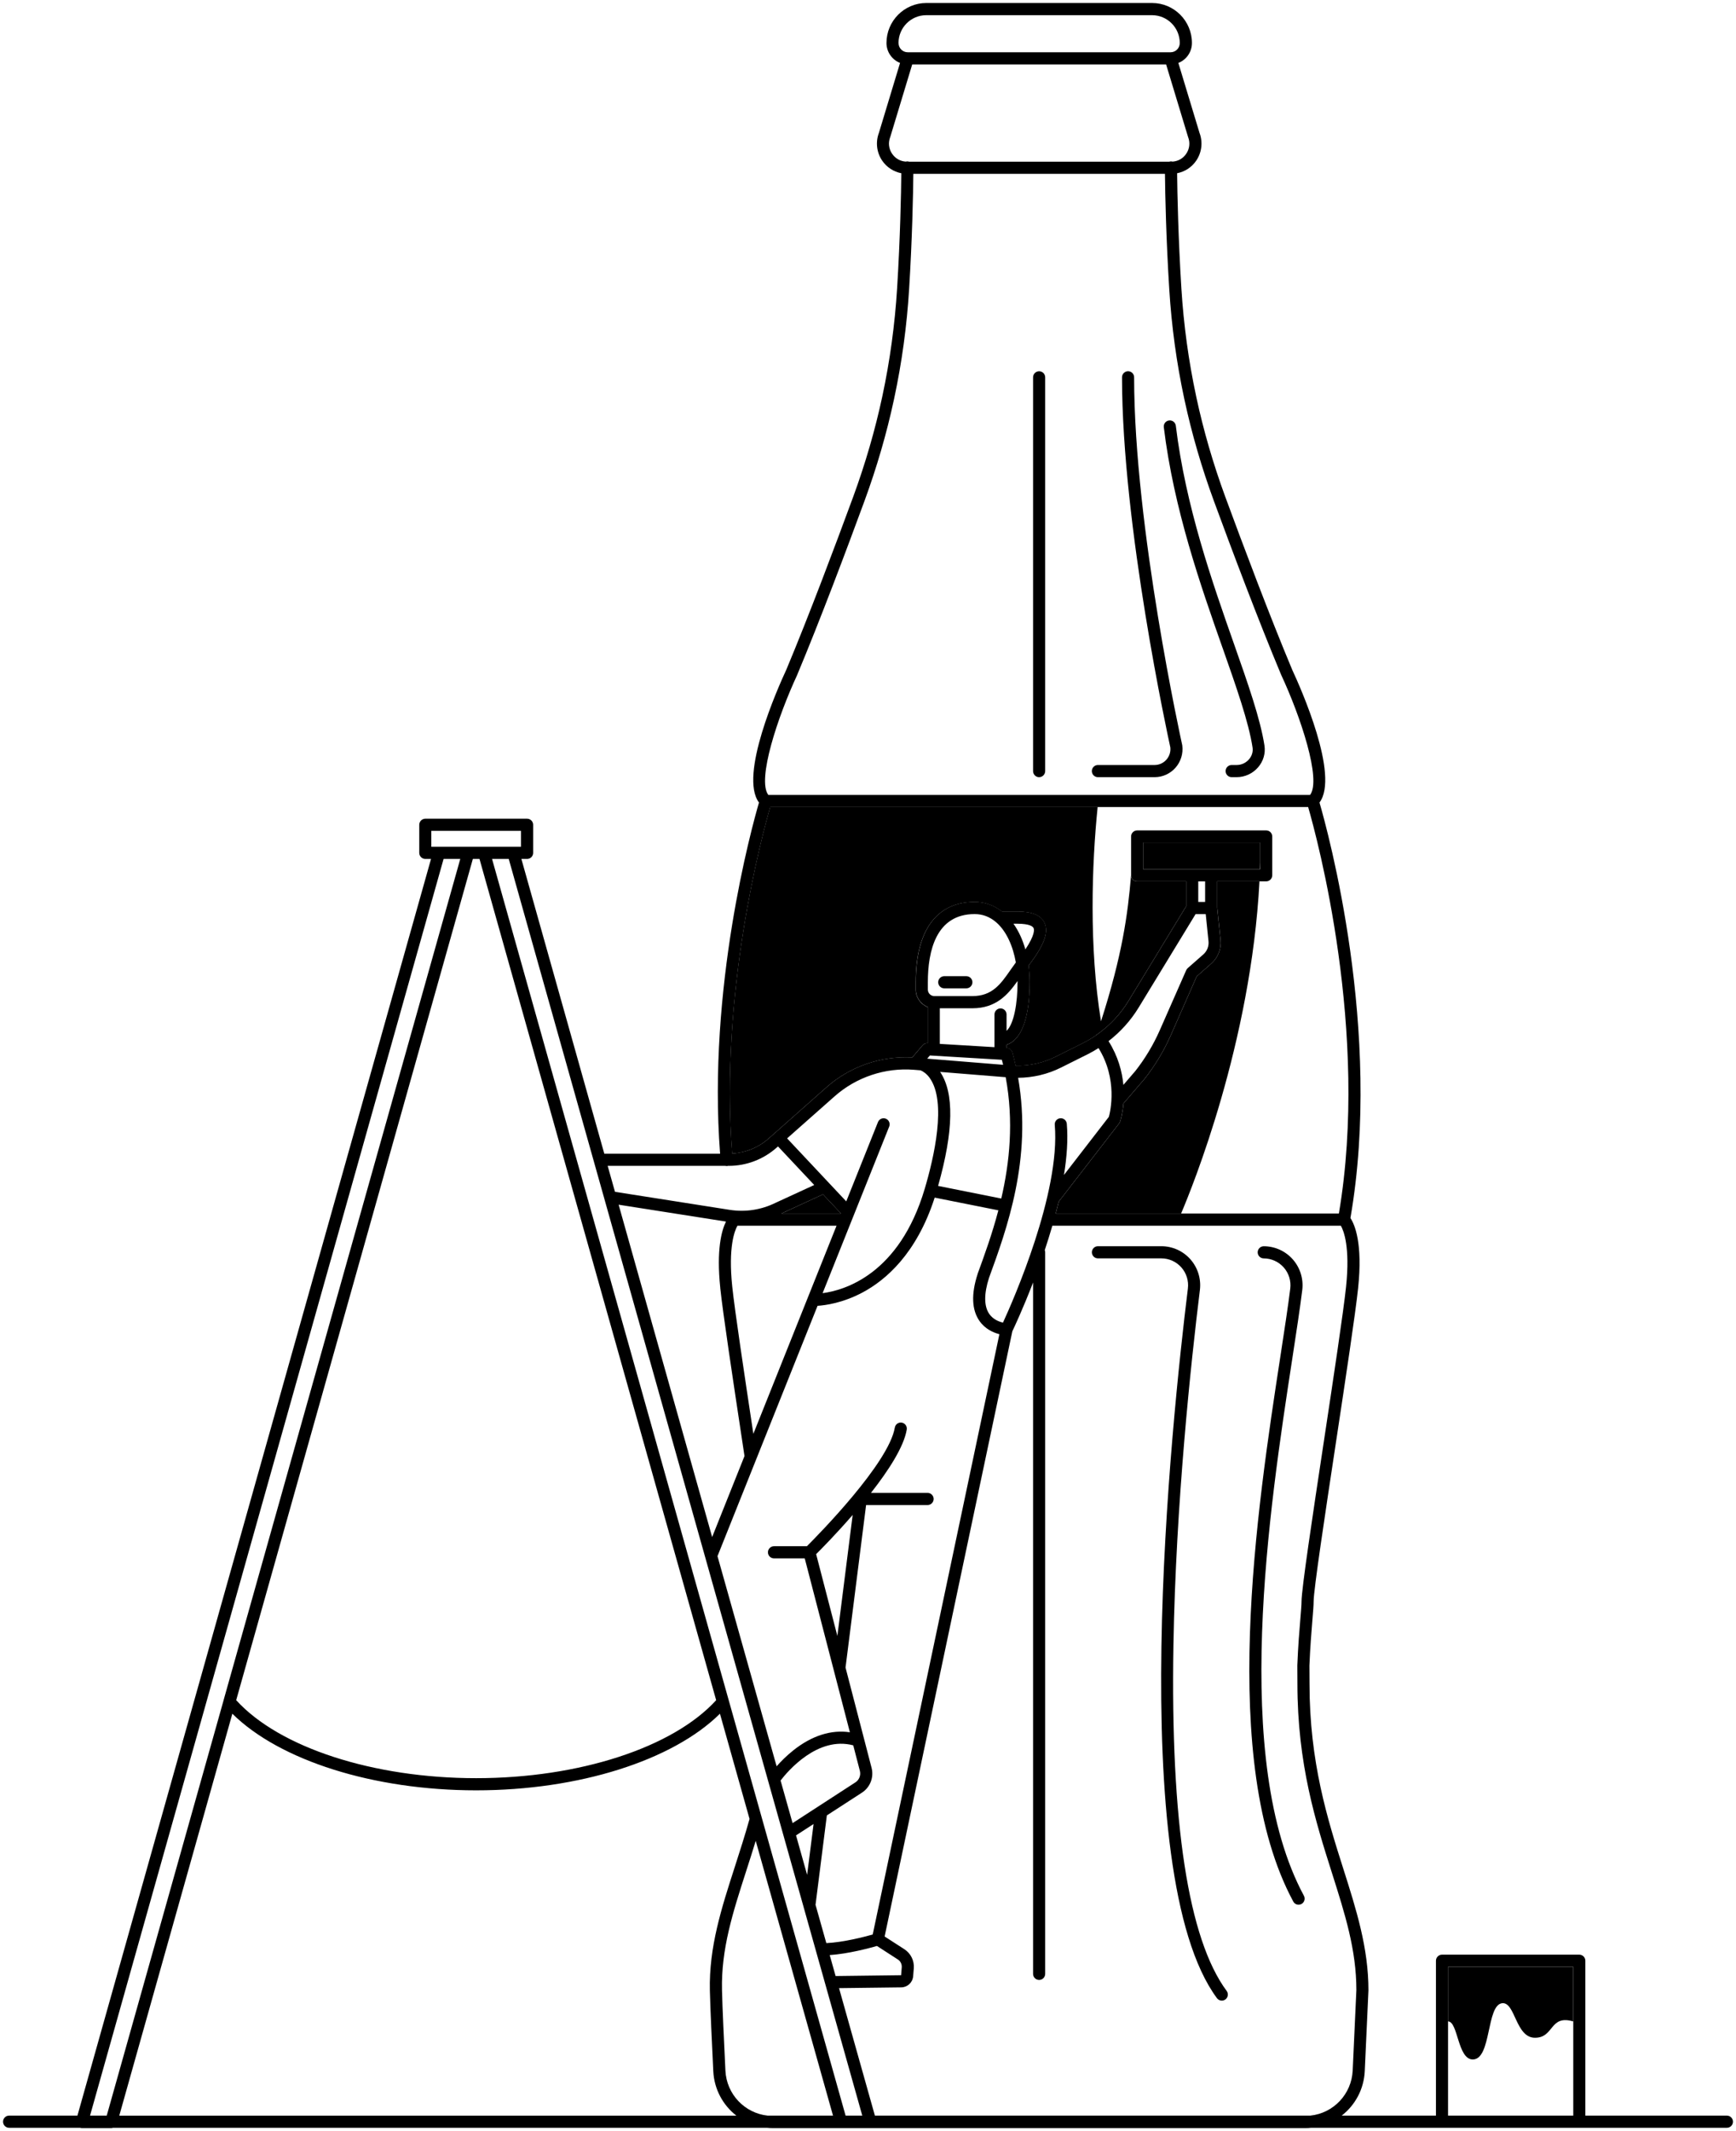 <svg width="286" height="351" viewBox="0 0 286 351" fill="none" xmlns="http://www.w3.org/2000/svg">
<g clip-path="url(#clip0_10602_471)">
<path d="M238.555 323.94V332.93C240.224 332.93 240.119 339.197 242.64 339.197C245.739 339.197 244.842 330.177 247.492 329.931C249.645 329.731 249.679 335.623 252.883 335.623C256.086 335.623 255.244 331.789 259.185 332.93V323.94H238.555Z" fill="#F40000" style="fill:#F40000;fill:color(display-p3 0.957 0 0);fill-opacity:1;"/>
<path d="M188.336 143.163H207.572C207.587 142.793 207.597 142.417 207.607 142.042V138.778H188.336V143.163Z" fill="#F40000" style="fill:#F40000;fill:color(display-p3 0.957 0 0);fill-opacity:1;"/>
<path d="M180.559 170.519C180.594 170.484 180.634 170.444 180.674 170.414C180.719 170.384 180.764 170.359 180.808 170.334C182.846 168.887 184.58 167.045 185.89 164.888L195.411 149.27V145.16H187.335C186.787 145.16 186.338 144.71 186.338 144.159C185.805 150.551 184.904 157.259 181.386 168.207C179.393 156.023 179.872 142.312 180.833 132.921H126.883C125.573 137.457 118.548 163.326 120.616 189.992C122.828 189.866 124.945 189.01 126.614 187.529L136.175 179.064C140.031 175.65 145.147 173.888 150.274 174.178L151.997 172.156C152.202 171.921 152.496 171.786 152.815 171.811H152.834V165.864C151.679 165.418 150.862 164.297 150.862 162.986V161.779C150.862 153.25 154.309 148.554 160.567 148.554C162.235 148.554 163.76 149.12 165.065 150.136H167.581C169.992 150.136 171.457 150.732 172.055 151.963C172.812 153.52 172.03 155.652 169.454 159.046C169.564 159.922 169.624 160.838 169.624 161.784C169.624 167.666 168.254 171.32 165.823 172.081V172.597H165.882C165.882 172.597 165.907 172.607 165.917 172.607C165.952 172.607 165.982 172.617 166.012 172.622C166.047 172.627 166.082 172.637 166.111 172.647C166.141 172.657 166.166 172.667 166.191 172.677C166.226 172.692 166.256 172.702 166.286 172.722C166.311 172.737 166.336 172.752 166.361 172.767C166.39 172.787 166.415 172.802 166.445 172.827C166.47 172.847 166.49 172.872 166.515 172.892C166.535 172.912 166.56 172.937 166.58 172.962C166.6 172.987 166.62 173.012 166.64 173.042C166.66 173.067 166.674 173.097 166.689 173.122C166.704 173.147 166.714 173.177 166.729 173.207C166.744 173.242 166.759 173.272 166.769 173.307C166.769 173.318 166.779 173.328 166.779 173.338C166.983 174.073 167.158 174.804 167.322 175.53C169.599 175.575 171.861 175.075 173.908 174.053L178.367 171.826C179.124 171.445 179.857 171.015 180.549 170.539L180.559 170.519Z" fill="#F40000" style="fill:#F40000;fill:color(display-p3 0.957 0 0);fill-opacity:1;"/>
<path d="M200.532 149.5L201.08 154.811C201.23 156.273 200.662 157.725 199.561 158.696L197.154 160.813L192.905 170.469C191.769 173.047 190.309 175.475 188.57 177.687L185.088 181.742C184.938 183.474 184.58 184.605 184.54 184.721C184.54 184.731 184.53 184.741 184.525 184.751C184.495 184.831 184.455 184.911 184.4 184.986C184.395 184.996 184.39 185.006 184.385 185.011C184.385 185.011 184.385 185.016 184.38 185.021L174.446 197.886C174.446 197.886 174.426 197.906 174.416 197.916C174.262 198.571 174.098 199.222 173.928 199.873H194.579C196.387 195.638 206.107 171.776 207.492 145.16H200.537V149.5H200.532Z" fill="#F40000" style="fill:#F40000;fill:color(display-p3 0.957 0 0);fill-opacity:1;"/>
<path d="M128.722 199.873H138.556L135.587 196.714L128.722 199.873Z" fill="#F40000" style="fill:#F40000;fill:color(display-p3 0.957 0 0);fill-opacity:1;"/>
<path d="M193.318 270.969C193.712 247.632 196.218 224.301 197.678 212.467C197.902 210.64 197.339 208.803 196.123 207.421C194.913 206.045 193.164 205.254 191.33 205.254H180.878C180.33 205.254 179.882 205.705 179.882 206.255C179.882 206.806 180.33 207.256 180.878 207.256H191.33C192.591 207.256 193.792 207.802 194.629 208.748C195.466 209.699 195.854 210.961 195.7 212.222C192.96 234.417 185.218 308.452 200.487 329.101C200.682 329.366 200.986 329.506 201.289 329.506C201.494 329.506 201.703 329.441 201.882 329.311C202.326 328.98 202.415 328.355 202.087 327.909C195.774 319.379 192.825 300.223 193.318 270.974V270.969Z" fill="black" style="fill:black;fill-opacity:1;"/>
<path d="M212.912 223.7C213.585 219.3 214.168 215.506 214.542 212.472C214.766 210.645 214.203 208.808 212.987 207.426C211.777 206.05 210.028 205.259 208.194 205.259C207.646 205.259 207.198 205.71 207.198 206.26C207.198 206.811 207.646 207.261 208.194 207.261C209.455 207.261 210.656 207.807 211.493 208.753C212.33 209.704 212.718 210.966 212.564 212.227C212.195 215.23 211.612 219.015 210.94 223.395C207.103 248.393 200.687 290.241 213.062 313.187C213.241 313.523 213.585 313.713 213.939 313.713C214.098 313.713 214.263 313.673 214.412 313.593C214.895 313.327 215.075 312.722 214.816 312.236C202.764 289.881 209.116 248.453 212.912 223.7Z" fill="black" style="fill:black;fill-opacity:1;"/>
<path d="M171.193 128.001C171.741 128.001 172.19 127.55 172.19 127V62.145C172.19 61.595 171.741 61.144 171.193 61.144C170.645 61.144 170.197 61.595 170.197 62.145V127.005C170.197 127.555 170.645 128.006 171.193 128.006V128.001Z" fill="black" style="fill:black;fill-opacity:1;"/>
<path d="M180.878 128.001H190.219C191.54 128.001 192.8 127.43 193.672 126.429C194.544 125.428 194.947 124.101 194.778 122.785C194.778 122.755 194.768 122.725 194.763 122.695C194.683 122.339 186.842 86.849 186.842 62.141C186.842 61.59 186.393 61.139 185.845 61.139C185.297 61.139 184.849 61.59 184.849 62.141C184.849 86.648 192.471 121.558 192.805 123.085C192.89 123.816 192.661 124.552 192.172 125.107C191.679 125.673 190.967 125.998 190.214 125.998H180.873C180.325 125.998 179.877 126.449 179.877 127C179.877 127.55 180.325 128.001 180.873 128.001H180.878Z" fill="black" style="fill:black;fill-opacity:1;"/>
<path d="M201.409 106.686C203.711 113.239 205.703 118.9 206.351 123.095C206.461 123.796 206.256 124.492 205.778 125.052C205.265 125.653 204.518 125.998 203.731 125.998H202.909C202.361 125.998 201.912 126.449 201.912 127C201.912 127.55 202.361 128.001 202.909 128.001H203.731C205.101 128.001 206.396 127.4 207.288 126.354C208.14 125.358 208.513 124.056 208.314 122.785C207.636 118.405 205.619 112.663 203.282 106.016C199.735 95.934 195.326 83.39 193.712 70.12C193.647 69.569 193.149 69.183 192.601 69.249C192.053 69.314 191.664 69.814 191.734 70.365C193.373 83.855 197.827 96.515 201.404 106.686H201.409Z" fill="black" style="fill:black;fill-opacity:1;"/>
<path d="M159.206 160.778H155.56C155.012 160.778 154.563 161.229 154.563 161.779C154.563 162.33 155.012 162.78 155.56 162.78H159.206C159.754 162.78 160.203 162.33 160.203 161.779C160.203 161.229 159.754 160.778 159.206 160.778Z" fill="black" style="fill:black;fill-opacity:1;"/>
<path d="M284.504 348.447H261.183V322.938C261.183 322.388 260.734 321.937 260.186 321.937H237.563C237.015 321.937 236.567 322.388 236.567 322.938V348.447H221.038C223.24 346.741 224.705 344.108 224.839 341.104C225.244 332.257 225.447 327.826 225.447 327.809C225.447 320.826 223.449 314.534 221.332 307.871C218.706 299.617 215.737 290.256 215.737 277.291C215.737 276.265 215.732 275.264 215.722 274.328C215.847 271.284 216.061 268.696 216.215 266.804C216.33 265.408 216.415 264.396 216.415 263.776C216.415 261.849 218.288 249.489 220.096 237.541C221.676 227.114 223.305 216.326 223.748 212.127C224.52 204.768 223.19 201.69 222.478 200.614C227.823 169.853 218.741 136.851 217.381 132.18C220.724 127.735 214.262 113.264 212.897 110.335C209.141 101.37 204.822 89.877 201.857 81.818C199.874 76.417 198.27 70.905 197.094 65.429L197.055 65.234C195.819 59.467 195.007 53.53 194.633 47.579C194.11 39.209 193.956 31.73 193.926 28.532C195.191 28.287 196.332 27.556 197.075 26.459C197.991 25.113 198.191 23.401 197.613 21.879L194.13 10.366C195.436 9.856 196.367 8.579 196.367 7.082C196.367 3.448 193.428 0.495 189.811 0.495H152.6C148.983 0.495 146.044 3.448 146.044 7.082C146.044 8.574 146.976 9.851 148.281 10.366L144.799 21.879C144.221 23.401 144.42 25.113 145.337 26.459C146.079 27.551 147.215 28.282 148.485 28.532C148.46 31.726 148.306 39.189 147.798 47.464C147.429 53.425 146.617 59.387 145.381 65.179L145.337 65.384C144.161 70.865 142.552 76.392 140.564 81.818C137.6 89.882 133.28 101.375 129.544 110.3C128.164 113.264 121.702 127.735 125.04 132.18C123.834 136.315 116.546 162.725 118.633 190.016H99.557L85.896 141.471H86.838C87.386 141.471 87.834 141.02 87.834 140.47V135.845C87.834 135.294 87.386 134.843 86.838 134.843H70.069C69.521 134.843 69.072 135.294 69.072 135.845V140.47C69.072 141.02 69.521 141.471 70.069 141.471H71.01L12.756 348.447H1.496C0.948 348.447 0.5 348.898 0.5 349.449C0.5 349.999 0.948 350.45 1.496 350.45H13.209C13.304 350.48 13.398 350.5 13.498 350.5H18.321C18.42 350.5 18.52 350.48 18.614 350.45H126.335C126.654 350.48 126.983 350.5 127.312 350.5H215.05C215.378 350.5 215.707 350.485 216.026 350.45H284.504C285.052 350.45 285.5 349.999 285.5 349.449C285.5 348.898 285.052 348.447 284.504 348.447ZM148.027 7.087C148.027 4.559 150.074 2.502 152.59 2.502H189.801C192.317 2.502 194.364 4.559 194.364 7.087C194.364 7.928 193.682 8.609 192.85 8.609H149.546C148.709 8.609 148.032 7.928 148.032 7.087H148.027ZM146.976 25.333C146.413 24.507 146.298 23.501 146.662 22.57C146.672 22.545 146.682 22.52 146.687 22.495L150.284 10.611H192.113L195.71 22.495C195.71 22.495 195.724 22.545 195.734 22.57C196.098 23.501 195.984 24.507 195.421 25.333C194.897 26.104 194.085 26.56 193.174 26.62C193.094 26.6 193.009 26.585 192.92 26.585C192.815 26.585 192.72 26.605 192.626 26.635H149.776C149.681 26.605 149.586 26.585 149.482 26.585C149.392 26.585 149.307 26.6 149.227 26.62C148.316 26.56 147.504 26.104 146.981 25.333H146.976ZM131.352 111.111C135.118 102.116 139.453 90.593 142.422 82.509C144.445 76.997 146.079 71.381 147.275 65.805L147.319 65.599C148.58 59.708 149.407 53.651 149.776 47.589C150.284 39.344 150.438 31.901 150.468 28.632H191.923C191.953 31.901 192.113 39.369 192.636 47.704C193.014 53.756 193.841 59.798 195.097 65.654L195.142 65.859C196.337 71.421 197.966 77.022 199.984 82.514C202.953 90.593 207.283 102.111 211.069 111.151C214.267 118.009 217.73 128.411 215.832 130.924H126.574C124.681 128.411 128.144 118.009 131.357 111.116L131.352 111.111ZM126.888 132.921H215.513C216.988 138.027 225.641 169.979 220.575 199.873H173.923C174.093 199.222 174.257 198.571 174.411 197.915C174.421 197.905 174.431 197.895 174.441 197.885L184.375 185.021C184.375 185.021 184.375 185.016 184.38 185.011C184.385 185.001 184.39 184.991 184.395 184.986C184.45 184.911 184.49 184.83 184.52 184.75C184.52 184.74 184.53 184.73 184.535 184.72C184.575 184.605 184.933 183.474 185.083 181.742L188.565 177.687C190.309 175.475 191.764 173.047 192.9 170.469L197.149 160.813L199.556 158.696C200.657 157.73 201.225 156.278 201.075 154.811L200.527 149.5V145.16H208.603C209.151 145.16 209.599 144.71 209.599 144.159V137.772C209.599 137.221 209.151 136.771 208.603 136.771H187.34C186.792 136.771 186.343 137.221 186.343 137.772V144.159C186.343 144.71 186.792 145.16 187.34 145.16H195.416V149.27L185.895 164.888C184.58 167.045 182.846 168.887 180.813 170.334C180.768 170.359 180.719 170.384 180.679 170.414C180.634 170.444 180.599 170.479 180.564 170.519C179.872 170.995 179.139 171.425 178.382 171.806L173.923 174.033C171.876 175.054 169.614 175.56 167.337 175.51C167.173 174.784 166.998 174.053 166.794 173.317C166.794 173.307 166.784 173.297 166.784 173.287C166.774 173.252 166.759 173.217 166.744 173.187C166.734 173.157 166.719 173.132 166.704 173.102C166.689 173.072 166.669 173.047 166.655 173.022C166.635 172.997 166.62 172.967 166.595 172.942C166.575 172.917 166.55 172.897 166.53 172.872C166.505 172.852 166.485 172.827 166.46 172.807C166.435 172.787 166.405 172.767 166.376 172.747C166.351 172.732 166.326 172.712 166.301 172.702C166.271 172.687 166.236 172.672 166.206 172.657C166.181 172.647 166.151 172.637 166.126 172.627C166.097 172.617 166.062 172.612 166.027 172.602C165.997 172.597 165.962 172.592 165.932 172.587C165.922 172.587 165.907 172.581 165.897 172.581H165.837V172.066C168.269 171.305 169.639 167.646 169.639 161.769C169.639 160.823 169.579 159.907 169.469 159.031C172.045 155.637 172.822 153.505 172.07 151.948C171.472 150.722 170.007 150.121 167.596 150.121H165.08C163.78 149.105 162.255 148.539 160.581 148.539C154.324 148.539 150.877 153.234 150.877 161.764V162.971C150.877 164.282 151.694 165.403 152.849 165.849V171.801H152.829C152.516 171.781 152.217 171.911 152.012 172.146L150.289 174.168C145.162 173.878 140.046 175.64 136.19 179.054L126.629 187.519C124.955 189 122.843 189.856 120.631 189.981C118.563 163.316 125.588 137.446 126.898 132.911L126.888 132.921ZM165.24 217.838C164.597 217.688 163.606 217.318 162.973 216.402C162.101 215.14 162.091 213.083 162.938 210.46C165.842 202.506 170.082 190.877 167.731 177.517C170.177 177.497 172.593 176.931 174.8 175.83L179.259 173.603C179.852 173.307 180.42 172.972 180.978 172.622C184.161 177.757 182.936 183.013 182.682 183.944L175.283 193.52C175.762 190.562 175.971 187.684 175.752 185.091C175.707 184.54 175.224 184.13 174.676 184.18C174.128 184.225 173.719 184.71 173.769 185.261C174.72 196.494 166.909 214.204 165.24 217.833V217.838ZM143.772 318.618C142.442 318.994 138.98 319.9 136.135 320.035L134.356 313.723L136.22 299.001L142.004 295.252C143.359 294.371 143.996 292.729 143.588 291.162L139.298 274.648L142.686 247.883H152.82C153.368 247.883 153.816 247.432 153.816 246.881C153.816 246.331 153.368 245.88 152.82 245.88H143.488C146.363 242.216 148.899 238.317 149.382 235.463C149.477 234.918 149.108 234.402 148.57 234.307C148.022 234.212 147.514 234.582 147.419 235.123C146.423 240.99 134.884 252.718 132.936 254.665H127.511C126.963 254.665 126.515 255.116 126.515 255.666C126.515 256.217 126.963 256.668 127.511 256.668H132.578L140.016 285.31C136.962 284.85 133.783 285.851 130.749 288.244C129.583 289.165 128.637 290.131 127.944 290.912L118.205 256.302L134.69 215.07C135.965 214.99 138.81 214.615 142.063 212.893C145.89 210.865 151.006 206.51 153.985 197.25L164.477 199.342C163.441 203.282 162.156 206.801 161.065 209.789C161.065 209.794 161.065 209.804 161.065 209.809C161.065 209.814 161.06 209.819 161.06 209.824C159.984 213.133 160.088 215.741 161.364 217.563C162.31 218.919 163.68 219.495 164.647 219.745L143.777 318.613L143.772 318.618ZM144.47 320.501L147.917 322.728C148.356 323.013 148.6 323.509 148.56 324.035L148.455 325.321L137.664 325.456L136.693 322.007C139.782 321.792 143.249 320.856 144.47 320.506V320.501ZM130.575 300.272L128.597 293.254C129.778 291.713 134.695 285.911 140.559 287.458H140.569L141.66 291.658C141.849 292.388 141.555 293.149 140.923 293.56L130.575 300.272ZM134.032 300.418L132.971 308.792L131.143 302.29L134.032 300.418ZM137.953 269.442L134.456 255.972C135.417 255.016 137.844 252.543 140.474 249.514L137.953 269.437V269.442ZM118.658 212.127C119.101 216.326 120.73 227.094 122.305 237.511L122.654 239.813L117.323 253.154L101.918 198.416L119.605 201.194C118.887 202.641 118 205.804 118.663 212.122L118.658 212.127ZM164.831 166.084C164.283 166.084 163.835 166.535 163.835 167.085V172.471L154.832 171.931V166.064H160.203C164.119 166.064 166.052 163.801 167.636 161.574C167.636 161.644 167.636 161.709 167.636 161.779C167.636 165.178 167.068 168.602 165.827 169.788V167.085C165.827 166.535 165.379 166.084 164.831 166.084ZM154.887 176.546L165.683 177.417C167.033 184.68 166.336 191.463 164.956 197.4L154.548 195.322C157.104 186.297 157.219 179.985 154.882 176.546H154.887ZM166.958 152.138H167.586C169.699 152.138 170.167 152.629 170.271 152.839C170.411 153.129 170.491 154.005 168.926 156.368C168.468 154.741 167.8 153.314 166.963 152.138H166.958ZM167.357 158.52C167.053 158.931 166.759 159.346 166.475 159.752C164.871 162.064 163.481 164.057 160.203 164.057H153.871C153.303 164.022 152.859 163.551 152.859 162.981V161.774C152.859 156.653 154.2 150.551 160.571 150.551C161.912 150.551 163.062 151.022 164.029 151.828C164.069 151.868 164.114 151.908 164.164 151.943C165.808 153.39 166.884 155.822 167.357 158.52ZM153.198 173.838L165.05 174.549C165.12 174.824 165.195 175.099 165.26 175.375L152.75 174.364L153.198 173.838ZM153.163 177.542C156.003 181.477 153.866 190.672 152.341 195.808C148.146 209.914 139.099 212.517 135.522 212.988L146.492 185.551C146.697 185.041 146.453 184.455 145.939 184.25C145.431 184.045 144.848 184.295 144.644 184.805L139.418 197.87L129.673 187.494L137.5 180.566C141.067 177.407 145.83 175.81 150.578 176.196L151.669 176.286C152.112 176.481 152.665 176.846 153.168 177.542H153.163ZM138.556 199.873H128.722L135.587 196.714L138.556 199.873ZM137.819 201.875L124.113 236.154C122.594 226.098 121.059 215.926 120.636 211.916C119.948 205.369 121.029 202.691 121.493 201.875H137.814H137.819ZM196.412 143.163H188.336V138.778H207.607V143.163H196.407H196.412ZM198.539 145.165V148.554H197.408V145.165H198.539ZM196.97 150.556H198.639L199.097 155.021C199.182 155.837 198.863 156.648 198.25 157.189L195.675 159.452C195.565 159.547 195.48 159.667 195.421 159.802L191.081 169.658C190.015 172.081 188.64 174.369 187.031 176.411L185.073 178.688C184.874 176.526 184.216 173.998 182.627 171.475C184.595 169.954 186.289 168.081 187.599 165.929L196.975 150.546L196.97 150.556ZM119.47 192.019C119.545 192.039 119.624 192.049 119.704 192.049C119.734 192.049 119.764 192.049 119.789 192.049C119.839 192.049 119.889 192.034 119.933 192.019H120.063C122.962 192.019 125.757 190.958 127.934 189.03L128.174 188.82L134.142 195.172L127.8 198.091C125.433 199.267 122.803 199.672 120.197 199.262L101.316 196.294L100.11 192.014H119.47V192.019ZM71.055 136.846H85.832V139.469H71.055V136.846ZM117.985 280.024C110.871 287.833 95.392 292.869 78.448 292.869C61.505 292.869 46.026 287.838 38.911 280.024L77.9 141.471H78.996L117.985 280.024ZM17.583 348.447H14.833L73.078 141.471H75.828L36.839 280.014C36.839 280.014 36.839 280.024 36.839 280.029L17.583 348.447ZM19.651 348.447L38.279 282.252C46.08 289.961 61.544 294.871 78.443 294.871C95.342 294.871 110.811 289.956 118.608 282.252L123.486 299.582C122.708 302.355 121.866 304.963 121.054 307.486C118.857 314.283 116.785 320.711 116.949 327.834C117.014 330.717 117.293 336.659 117.512 341.139C117.662 344.128 119.121 346.746 121.318 348.452H19.651V348.447ZM126.465 348.447C122.688 348.042 119.699 344.933 119.51 341.039C119.291 336.569 119.012 330.642 118.947 327.784C118.792 321.001 120.721 315.024 122.952 308.101C123.466 306.51 123.989 304.873 124.502 303.191L137.236 348.447H126.46H126.465ZM139.308 348.447L81.064 141.471H83.814L132.383 314.063C132.383 314.063 132.383 314.063 132.383 314.068L142.058 348.447H139.308ZM215.892 348.447H144.136L138.227 327.449L148.48 327.323C149.511 327.308 150.353 326.522 150.438 325.486L150.543 324.195C150.647 322.933 150.05 321.727 148.993 321.041L145.74 318.944L166.779 219.265C167.103 218.589 168.553 215.496 170.197 211.226V325.101C170.197 325.651 170.645 326.102 171.193 326.102C171.741 326.102 172.19 325.651 172.19 325.101V206.26C172.19 206.13 172.165 206.005 172.12 205.895C172.553 204.598 172.972 203.252 173.37 201.88H220.903C221.367 202.691 222.448 205.369 221.76 211.921C221.322 216.076 219.698 226.839 218.124 237.245C216.22 249.82 214.427 261.698 214.422 263.776C214.422 264.316 214.337 265.343 214.228 266.644C214.068 268.551 213.854 271.164 213.729 274.298C213.739 275.279 213.744 276.27 213.744 277.291C213.744 290.566 216.768 300.082 219.434 308.477C221.591 315.27 223.454 321.136 223.459 327.759C223.459 327.804 223.13 334.937 222.851 341.009C222.672 344.918 219.683 348.037 215.897 348.442L215.892 348.447ZM259.19 348.447H238.56V323.939H259.19V348.447Z" fill="black" style="fill:black;fill-opacity:1;"/>
</g>
<defs>
<clipPath id="clip0_10602_471">
<rect width="285" height="350" fill="white" style="fill:white;fill-opacity:1;" transform="translate(0.5 0.5)"/>
</clipPath>
</defs>
</svg>
